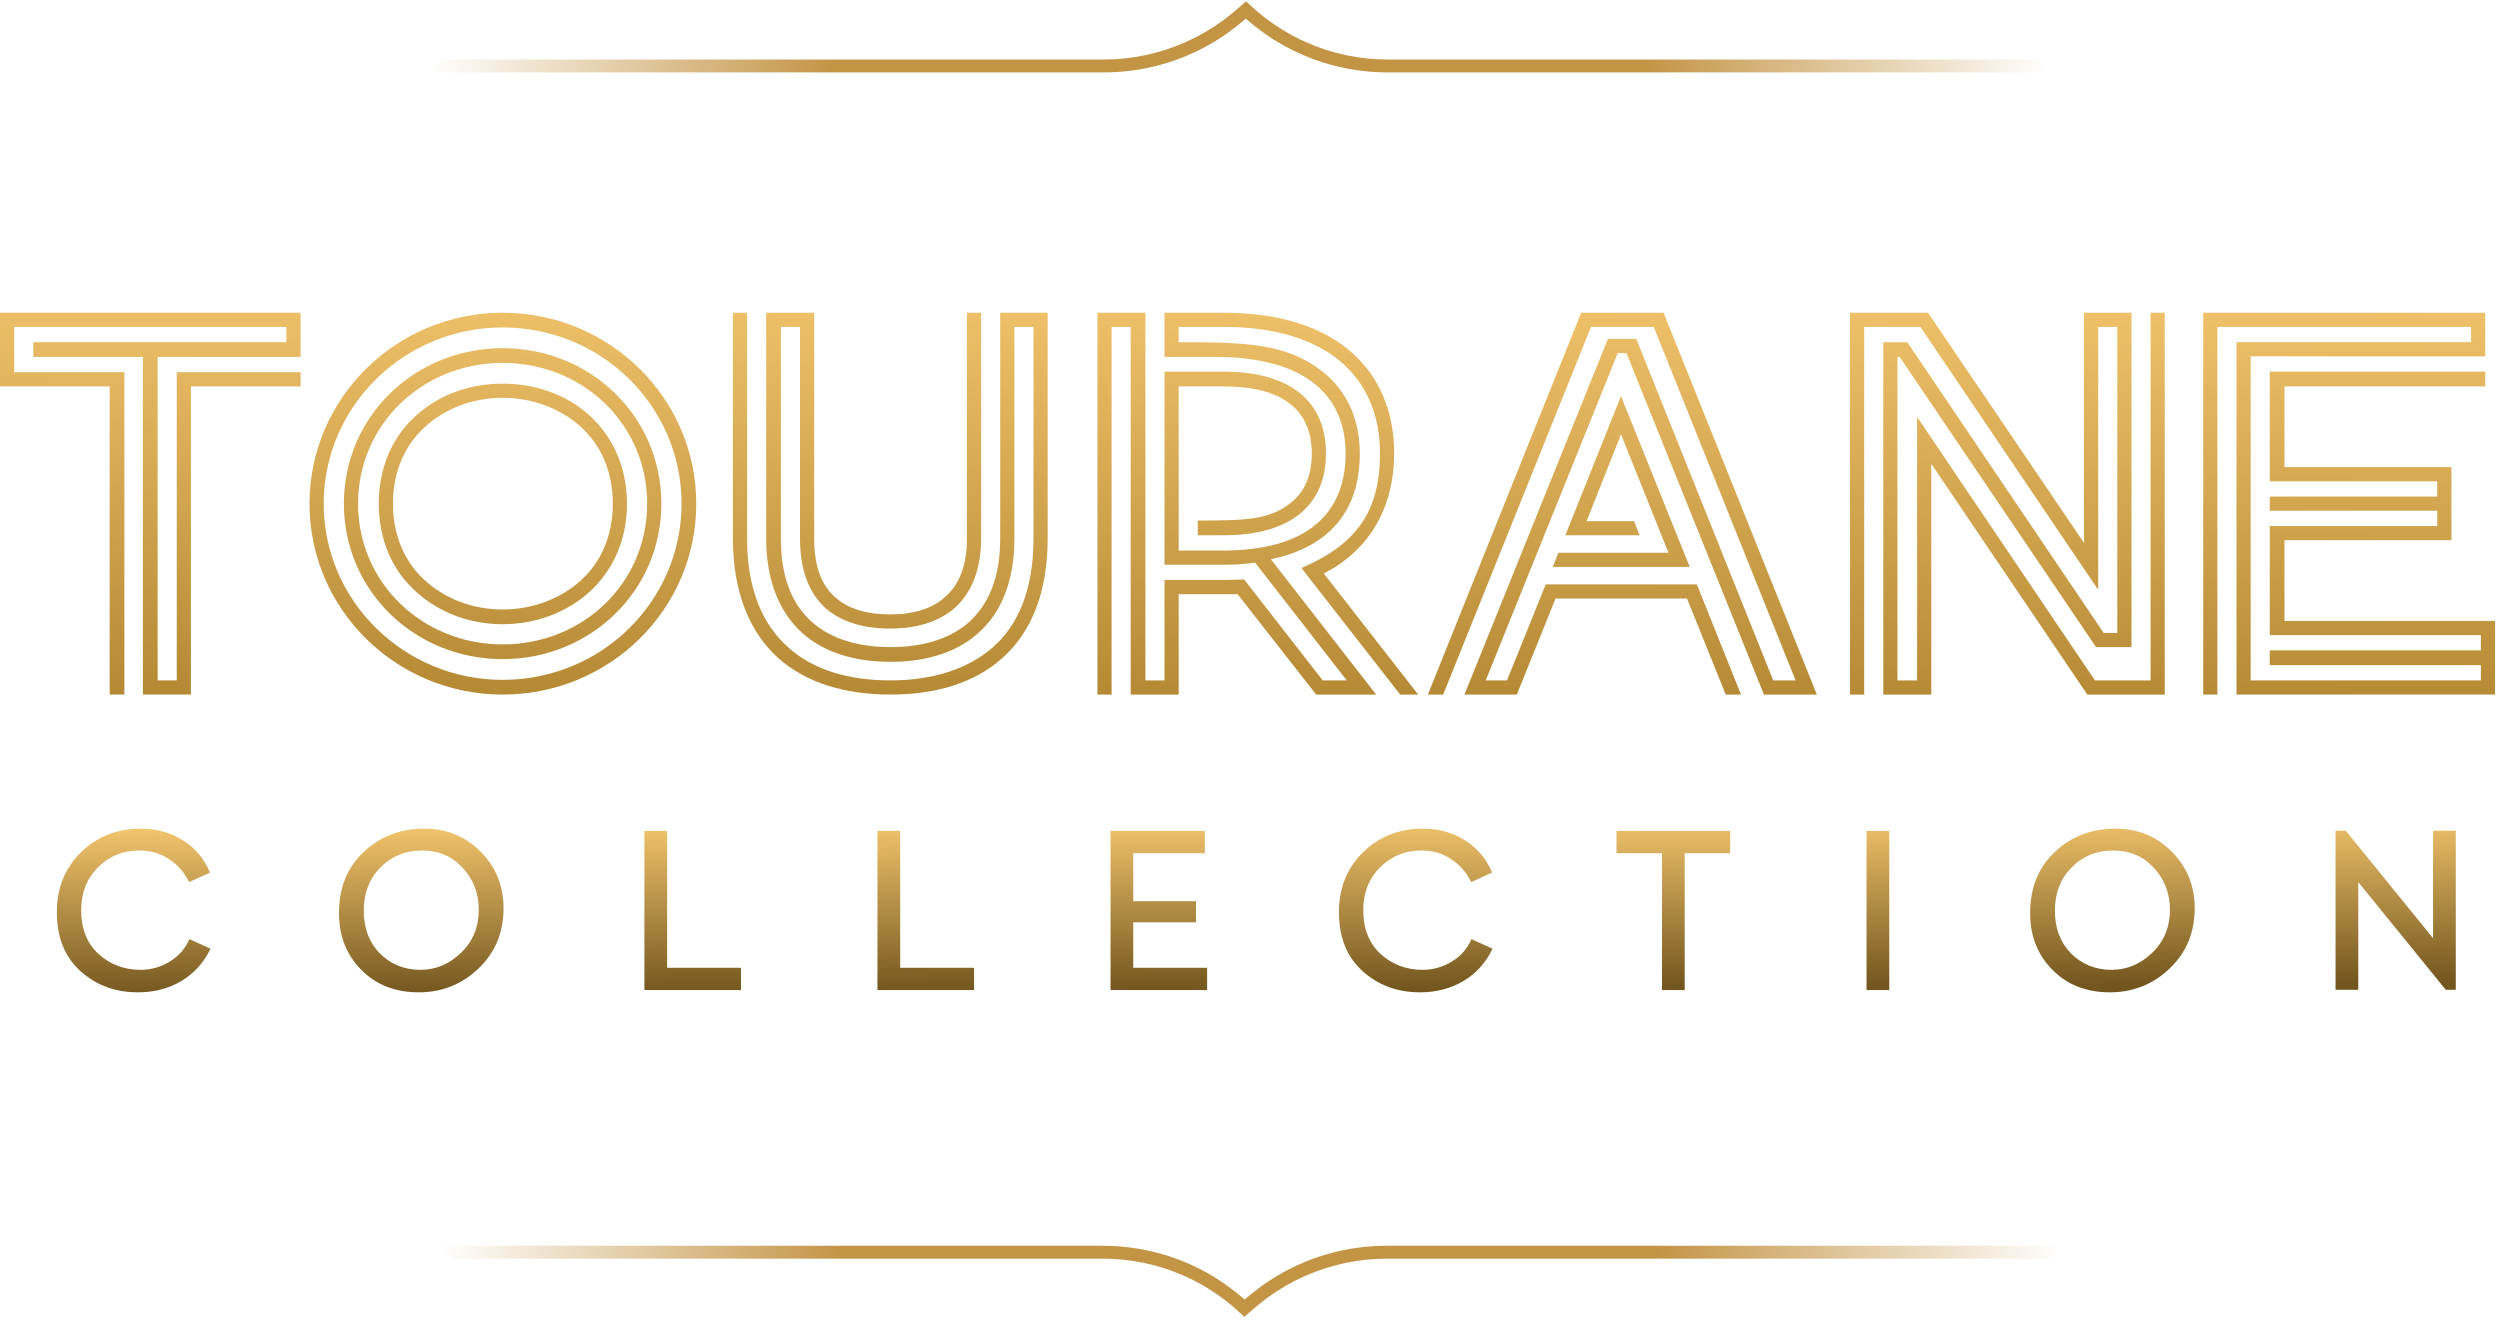 <svg width="367" height="194" viewBox="0 0 367 194" fill="none" xmlns="http://www.w3.org/2000/svg">
<path d="M357.174 121.95H360.51V145.307L360.444 145.207L360.477 145.307H359.042L346.196 129.491V145.307H342.859V121.95L342.959 122.084L342.893 121.95H344.361L357.174 137.733V121.95Z" fill="url(#paint0_linear_278_2379)"/>
<path d="M309.736 145.673C306.288 145.673 303.474 144.572 301.294 142.37C299.114 140.168 298.024 137.387 298.024 134.028C298.024 130.336 299.226 127.355 301.628 125.086C304.03 122.795 307.011 121.649 310.57 121.649C313.862 121.649 316.621 122.784 318.845 125.053C321.07 127.299 322.182 130.058 322.182 133.328C322.182 136.887 320.958 139.834 318.512 142.17C316.065 144.506 313.139 145.673 309.736 145.673ZM310.003 142.37C312.205 142.37 314.174 141.547 315.909 139.901C317.666 138.233 318.545 136.119 318.545 133.561C318.545 131.159 317.766 129.112 316.209 127.422C314.652 125.709 312.65 124.853 310.203 124.853C307.756 124.853 305.721 125.687 304.097 127.355C302.473 129.001 301.661 131.114 301.661 133.695C301.661 136.275 302.451 138.366 304.03 139.968C305.632 141.569 307.623 142.37 310.003 142.37Z" fill="url(#paint1_linear_278_2379)"/>
<path d="M277.344 145.34H274.008V121.983H277.344V145.34Z" fill="url(#paint2_linear_278_2379)"/>
<path d="M247.314 145.34H243.977V125.253H237.304V121.983H253.987V125.253H247.314V145.34Z" fill="url(#paint3_linear_278_2379)"/>
<path d="M208.469 145.673C205.132 145.673 202.307 144.628 199.993 142.537C197.702 140.446 196.557 137.576 196.557 133.928C196.557 130.347 197.736 127.411 200.093 125.12C202.451 122.806 205.377 121.649 208.869 121.649C211.205 121.649 213.262 122.217 215.042 123.351C216.844 124.463 218.178 126.043 219.046 128.089L215.976 129.491C215.242 128.022 214.241 126.888 212.973 126.087C211.727 125.264 210.293 124.853 208.669 124.853C206.266 124.853 204.242 125.676 202.596 127.322C200.95 128.968 200.127 131.059 200.127 133.595C200.127 136.331 200.972 138.477 202.663 140.034C204.376 141.592 206.433 142.37 208.836 142.37C210.37 142.37 211.794 141.97 213.106 141.169C214.441 140.368 215.409 139.267 216.009 137.866L219.112 139.267C218.134 141.313 216.71 142.893 214.842 144.005C212.973 145.117 210.849 145.673 208.469 145.673Z" fill="url(#paint4_linear_278_2379)"/>
<path d="M177.206 145.34H163.025V121.983H176.873V125.253H166.362V132.294H175.571V135.397H166.362V142.07H177.206V145.34Z" fill="url(#paint5_linear_278_2379)"/>
<path d="M142.992 145.34H128.812V121.983H132.148V142.07H142.992V145.34Z" fill="url(#paint6_linear_278_2379)"/>
<path d="M108.778 145.34H94.598V121.983H97.934V142.07H108.778V145.34Z" fill="url(#paint7_linear_278_2379)"/>
<path d="M61.474 145.673C58.026 145.673 55.213 144.572 53.033 142.37C50.853 140.168 49.763 137.387 49.763 134.028C49.763 130.336 50.964 127.355 53.366 125.086C55.769 122.795 58.749 121.649 62.309 121.649C65.601 121.649 68.359 122.784 70.584 125.053C72.808 127.299 73.92 130.058 73.92 133.328C73.92 136.887 72.697 139.834 70.25 142.17C67.803 144.506 64.878 145.673 61.474 145.673ZM61.741 142.37C63.944 142.37 65.912 141.547 67.647 139.901C69.404 138.233 70.283 136.119 70.283 133.561C70.283 131.159 69.505 129.112 67.948 127.422C66.39 125.709 64.388 124.853 61.941 124.853C59.495 124.853 57.459 125.687 55.835 127.355C54.212 129.001 53.4 131.114 53.4 133.695C53.4 136.275 54.189 138.366 55.769 139.968C57.37 141.569 59.361 142.37 61.741 142.37Z" fill="url(#paint8_linear_278_2379)"/>
<path d="M20.259 145.673C16.923 145.673 14.098 144.628 11.784 142.537C9.493 140.446 8.348 137.576 8.348 133.928C8.348 130.347 9.527 127.411 11.884 125.12C14.242 122.806 17.168 121.649 20.66 121.649C22.996 121.649 25.053 122.217 26.833 123.351C28.635 124.463 29.969 126.043 30.837 128.089L27.767 129.491C27.033 128.022 26.032 126.888 24.764 126.087C23.518 125.264 22.084 124.853 20.46 124.853C18.057 124.853 16.033 125.676 14.387 127.322C12.741 128.968 11.918 131.059 11.918 133.595C11.918 136.331 12.763 138.477 14.454 140.034C16.167 141.592 18.224 142.37 20.627 142.37C22.161 142.37 23.585 141.97 24.898 141.169C26.232 140.368 27.2 139.267 27.8 137.866L30.904 139.267C29.925 141.313 28.501 142.893 26.633 144.005C24.764 145.117 22.64 145.673 20.259 145.673Z" fill="url(#paint9_linear_278_2379)"/>
<path d="M323.432 45.907H364.833V52.314H330.399V99.881H364.192V97.639H333.201V95.477H364.192V93.234H333.201V77.219H357.786V74.976H333.201V72.894H357.786V70.652H333.201V54.556H364.833V56.718H335.364V68.57H359.868V79.3H335.364V91.152H366.274V101.963H328.317V50.231H362.751V47.989H325.514V101.963H323.432V45.907Z" fill="url(#paint10_linear_278_2379)"/>
<path d="M271.581 45.907H283.032L305.935 79.701V45.907H312.902V94.996H307.697L278.868 52.394H278.548V99.881H281.431V61.203L307.537 99.881H315.705V45.907H317.787V101.963H306.416L283.513 68.089V101.963H276.466V50.231H279.989L308.818 92.914H310.82V47.989H308.017V86.588L281.911 47.989H273.663V101.963H271.581V45.907Z" fill="url(#paint11_linear_278_2379)"/>
<path d="M266.713 101.963H258.945L238.765 51.833H237.484L218.105 99.881H221.228L226.913 85.787H249.096L255.582 101.963H253.34L247.654 87.869H228.355L222.669 101.963H214.982L236.043 49.751H240.207L260.307 99.881H263.59L242.769 47.989H233.56L211.858 101.963H209.616L232.119 45.907H244.211L266.713 101.963ZM248.055 83.224H227.955L228.755 81.142H244.931L237.964 63.765L232.919 76.498H239.886L240.687 78.58H229.796L237.964 58.159L248.055 83.224Z" fill="url(#paint12_linear_278_2379)"/>
<path d="M208.188 101.963H205.545L191.05 83.385C198.898 80.021 202.582 75.296 202.582 66.568C202.582 55.437 194.894 47.989 179.599 47.989H173.032V50.231C183.283 50.231 188.888 50.472 194.174 54.556C197.777 57.439 199.619 61.603 199.619 66.568C199.619 74.976 195.215 80.261 186.566 82.103L202.021 101.963H193.213L181.681 87.228H173.032V101.963H165.985V47.989H163.183V101.963H161.101V45.907H168.148V99.881H170.95V85.146H179.599L182.642 85.066L194.174 99.881H197.697L184.244 82.584C182.802 82.824 181.201 82.904 179.519 82.904H170.95V54.556H179.599C189.849 54.556 194.654 59.281 194.654 66.568C194.654 73.855 189.849 78.58 179.599 78.58H175.835V76.418C183.123 76.418 186.486 76.257 189.529 73.775C191.611 72.093 192.572 69.691 192.572 66.568C192.572 60.402 188.568 56.718 179.599 56.718H173.032V80.822H179.519C192.091 80.822 197.537 75.216 197.537 66.568C197.537 57.759 191.211 52.394 178.398 52.394H170.95V45.907H179.599C196.656 45.907 204.664 54.796 204.664 66.568C204.664 74.255 201.221 80.662 194.334 84.185L208.188 101.963Z" fill="url(#paint13_linear_278_2379)"/>
<path d="M107.591 45.907H109.673V79.06C109.673 86.588 111.995 91.713 115.679 94.996C119.363 98.36 124.568 99.881 130.734 99.881C136.82 99.881 142.025 98.279 145.789 94.996C149.473 91.713 151.715 86.588 151.715 79.06V47.989H148.912V79.06C148.912 85.306 146.99 89.951 143.627 92.914C140.343 95.877 135.779 97.158 130.734 97.158C125.689 97.158 121.044 95.877 117.761 92.914C114.478 89.951 112.476 85.306 112.476 79.06V45.907H119.523V79.06C119.523 83.224 120.644 85.947 122.566 87.629C124.488 89.391 127.21 90.191 130.734 90.191C134.177 90.191 136.98 89.311 138.822 87.549C140.744 85.867 141.945 83.144 141.945 79.06V45.907H144.027V79.06C144.027 83.545 142.666 86.908 140.263 89.15C137.861 91.312 134.498 92.273 130.734 92.273C126.89 92.273 123.607 91.393 121.124 89.23C118.722 86.988 117.441 83.625 117.441 79.06V47.989H114.638V79.06C114.638 84.906 116.32 88.75 119.202 91.312C122.005 93.795 126.009 94.996 130.734 94.996C135.459 94.996 139.463 93.795 142.265 91.312C145.068 88.75 146.83 84.906 146.83 79.06V45.907H153.797V79.06C153.797 86.988 151.395 92.834 147.15 96.598C142.986 100.362 137.14 101.963 130.734 101.963C124.247 101.963 118.482 100.362 114.237 96.598C110.073 92.834 107.591 86.988 107.591 79.06V45.907Z" fill="url(#paint14_linear_278_2379)"/>
<path d="M73.784 45.907C89.48 45.907 102.212 58.48 102.212 73.935C102.212 89.471 89.48 101.963 73.784 101.963C58.168 101.963 45.435 89.471 45.435 73.935C45.435 58.48 58.168 45.907 73.784 45.907ZM73.784 48.069C59.289 48.069 47.518 59.681 47.518 73.935C47.518 88.189 59.289 99.801 73.784 99.801C88.358 99.801 100.05 88.189 100.05 73.935C100.05 59.681 88.358 48.069 73.784 48.069ZM73.784 51.112C86.677 51.112 97.087 61.122 97.087 73.935C97.087 86.748 86.677 96.758 73.784 96.758C60.891 96.758 50.481 86.748 50.481 73.935C50.481 61.122 60.891 51.112 73.784 51.112ZM95.005 73.935C95.005 62.324 85.636 53.275 73.784 53.275C62.012 53.275 52.563 62.324 52.563 73.935C52.563 85.547 62.012 94.596 73.784 94.596C85.636 94.596 95.005 85.547 95.005 73.935ZM73.784 56.318C78.589 56.318 83.153 57.919 86.516 60.962C89.88 64.005 92.042 68.49 92.042 73.935C92.042 79.381 89.88 83.865 86.516 86.908C83.153 89.951 78.589 91.633 73.784 91.633C68.979 91.633 64.495 89.951 61.131 86.908C57.688 83.865 55.606 79.381 55.606 73.935C55.606 68.49 57.688 64.005 61.131 60.962C64.495 57.919 68.979 56.318 73.784 56.318ZM85.155 62.564C82.192 59.921 78.108 58.4 73.784 58.4C69.46 58.4 65.456 59.921 62.493 62.564C59.53 65.207 57.688 69.05 57.688 73.935C57.688 78.82 59.53 82.664 62.493 85.306C65.456 87.949 69.46 89.471 73.784 89.471C78.108 89.471 82.192 87.949 85.155 85.306C88.118 82.664 89.96 78.82 89.96 73.935C89.96 69.05 88.118 65.207 85.155 62.564Z" fill="url(#paint15_linear_278_2379)"/>
<path d="M0 45.907H44.124V52.394H23.143V99.881H25.946V54.636H44.124V56.718H28.028V101.963H20.981V52.394H4.885V50.231H42.042V47.989H2.082V54.636H18.258V101.963H16.096V56.718H0V45.907Z" fill="url(#paint16_linear_278_2379)"/>
<path d="M203.56 182.878C197.871 182.878 192.332 184.413 187.502 187.282C186.535 187.858 185.6 188.484 184.699 189.176C184.107 189.61 183.523 190.077 182.956 190.569L182.714 190.777C182.08 190.21 181.421 189.676 180.737 189.176C179.836 188.484 178.902 187.858 177.934 187.282C173.113 184.413 167.591 182.878 161.877 182.878H64.571L66.465 184.771H161.868C166.022 184.771 170.068 185.631 173.789 187.282C175.031 187.825 176.233 188.458 177.384 189.176C179.044 190.185 180.604 191.378 182.047 192.738L182.672 193.313L184.199 191.995C185.408 190.944 186.701 190.002 188.053 189.176C189.204 188.458 190.413 187.825 191.648 187.282C195.377 185.647 199.431 184.771 203.568 184.771H300.799L302.692 182.878H203.568H203.56Z" fill="url(#paint17_linear_278_2379)"/>
<path d="M162.035 10.631C167.724 10.631 173.263 9.096 178.092 6.226C179.06 5.651 179.994 5.025 180.895 4.333C181.488 3.899 182.071 3.432 182.639 2.94L182.881 2.731C183.515 3.299 184.174 3.832 184.858 4.333C185.758 5.025 186.693 5.651 187.66 6.226C192.482 9.096 198.004 10.631 203.718 10.631L301.023 10.631L299.13 8.737L203.726 8.737C199.572 8.737 195.527 7.878 191.806 6.226C190.563 5.684 189.362 5.05 188.211 4.333C186.551 3.324 184.991 2.131 183.548 0.771L182.922 0.195L181.396 1.513C180.186 2.564 178.893 3.507 177.542 4.333C176.391 5.05 175.181 5.684 173.947 6.226C170.218 7.861 166.164 8.737 162.026 8.737L64.796 8.737L62.903 10.631L162.026 10.631L162.035 10.631Z" fill="url(#paint18_linear_278_2379)"/>
<defs>
<linearGradient id="paint0_linear_278_2379" x1="185.369" y1="120.556" x2="185.524" y2="145.34" gradientUnits="userSpaceOnUse">
<stop stop-color="#F2C46C"/>
<stop offset="1" stop-color="#73561E"/>
</linearGradient>
<linearGradient id="paint1_linear_278_2379" x1="185.369" y1="120.555" x2="185.524" y2="145.34" gradientUnits="userSpaceOnUse">
<stop stop-color="#F2C46C"/>
<stop offset="1" stop-color="#73561E"/>
</linearGradient>
<linearGradient id="paint2_linear_278_2379" x1="185.369" y1="120.556" x2="185.524" y2="145.34" gradientUnits="userSpaceOnUse">
<stop stop-color="#F2C46C"/>
<stop offset="1" stop-color="#73561E"/>
</linearGradient>
<linearGradient id="paint3_linear_278_2379" x1="185.369" y1="120.556" x2="185.524" y2="145.34" gradientUnits="userSpaceOnUse">
<stop stop-color="#F2C46C"/>
<stop offset="1" stop-color="#73561E"/>
</linearGradient>
<linearGradient id="paint4_linear_278_2379" x1="185.37" y1="120.555" x2="185.525" y2="145.34" gradientUnits="userSpaceOnUse">
<stop stop-color="#F2C46C"/>
<stop offset="1" stop-color="#73561E"/>
</linearGradient>
<linearGradient id="paint5_linear_278_2379" x1="185.37" y1="120.556" x2="185.524" y2="145.34" gradientUnits="userSpaceOnUse">
<stop stop-color="#F2C46C"/>
<stop offset="1" stop-color="#73561E"/>
</linearGradient>
<linearGradient id="paint6_linear_278_2379" x1="185.37" y1="120.556" x2="185.524" y2="145.34" gradientUnits="userSpaceOnUse">
<stop stop-color="#F2C46C"/>
<stop offset="1" stop-color="#73561E"/>
</linearGradient>
<linearGradient id="paint7_linear_278_2379" x1="185.369" y1="120.556" x2="185.524" y2="145.34" gradientUnits="userSpaceOnUse">
<stop stop-color="#F2C46C"/>
<stop offset="1" stop-color="#73561E"/>
</linearGradient>
<linearGradient id="paint8_linear_278_2379" x1="185.37" y1="120.555" x2="185.524" y2="145.34" gradientUnits="userSpaceOnUse">
<stop stop-color="#F2C46C"/>
<stop offset="1" stop-color="#73561E"/>
</linearGradient>
<linearGradient id="paint9_linear_278_2379" x1="185.37" y1="120.555" x2="185.524" y2="145.34" gradientUnits="userSpaceOnUse">
<stop stop-color="#F2C46C"/>
<stop offset="1" stop-color="#73561E"/>
</linearGradient>
<linearGradient id="paint10_linear_278_2379" x1="183.713" y1="41.153" x2="183.347" y2="102.059" gradientUnits="userSpaceOnUse">
<stop stop-color="#F2C46C"/>
<stop offset="1" stop-color="#B68A35"/>
</linearGradient>
<linearGradient id="paint11_linear_278_2379" x1="183.713" y1="41.153" x2="183.347" y2="102.059" gradientUnits="userSpaceOnUse">
<stop stop-color="#F2C46C"/>
<stop offset="1" stop-color="#B68A35"/>
</linearGradient>
<linearGradient id="paint12_linear_278_2379" x1="183.713" y1="41.153" x2="183.347" y2="102.059" gradientUnits="userSpaceOnUse">
<stop stop-color="#F2C46C"/>
<stop offset="1" stop-color="#B68A35"/>
</linearGradient>
<linearGradient id="paint13_linear_278_2379" x1="183.713" y1="41.153" x2="183.347" y2="102.059" gradientUnits="userSpaceOnUse">
<stop stop-color="#F2C46C"/>
<stop offset="1" stop-color="#B68A35"/>
</linearGradient>
<linearGradient id="paint14_linear_278_2379" x1="183.713" y1="41.153" x2="183.347" y2="102.059" gradientUnits="userSpaceOnUse">
<stop stop-color="#F2C46C"/>
<stop offset="1" stop-color="#B68A35"/>
</linearGradient>
<linearGradient id="paint15_linear_278_2379" x1="183.713" y1="41.153" x2="183.347" y2="102.059" gradientUnits="userSpaceOnUse">
<stop stop-color="#F2C46C"/>
<stop offset="1" stop-color="#B68A35"/>
</linearGradient>
<linearGradient id="paint16_linear_278_2379" x1="183.713" y1="41.153" x2="183.347" y2="102.059" gradientUnits="userSpaceOnUse">
<stop stop-color="#F2C46C"/>
<stop offset="1" stop-color="#B68A35"/>
</linearGradient>
<linearGradient id="paint17_linear_278_2379" x1="64.571" y1="188.096" x2="302.692" y2="188.096" gradientUnits="userSpaceOnUse">
<stop stop-color="#C49445" stop-opacity="0"/>
<stop offset="0.25" stop-color="#C49445"/>
<stop offset="0.5" stop-color="#C49445"/>
<stop offset="0.75" stop-color="#C49445"/>
<stop offset="1" stop-color="#C49445" stop-opacity="0"/>
</linearGradient>
<linearGradient id="paint18_linear_278_2379" x1="301.023" y1="5.413" x2="62.903" y2="5.413" gradientUnits="userSpaceOnUse">
<stop stop-color="#C49445" stop-opacity="0"/>
<stop offset="0.25" stop-color="#C49445"/>
<stop offset="0.5" stop-color="#C49445"/>
<stop offset="0.75" stop-color="#C49445"/>
<stop offset="1" stop-color="#C49445" stop-opacity="0"/>
</linearGradient>
</defs>
</svg>
